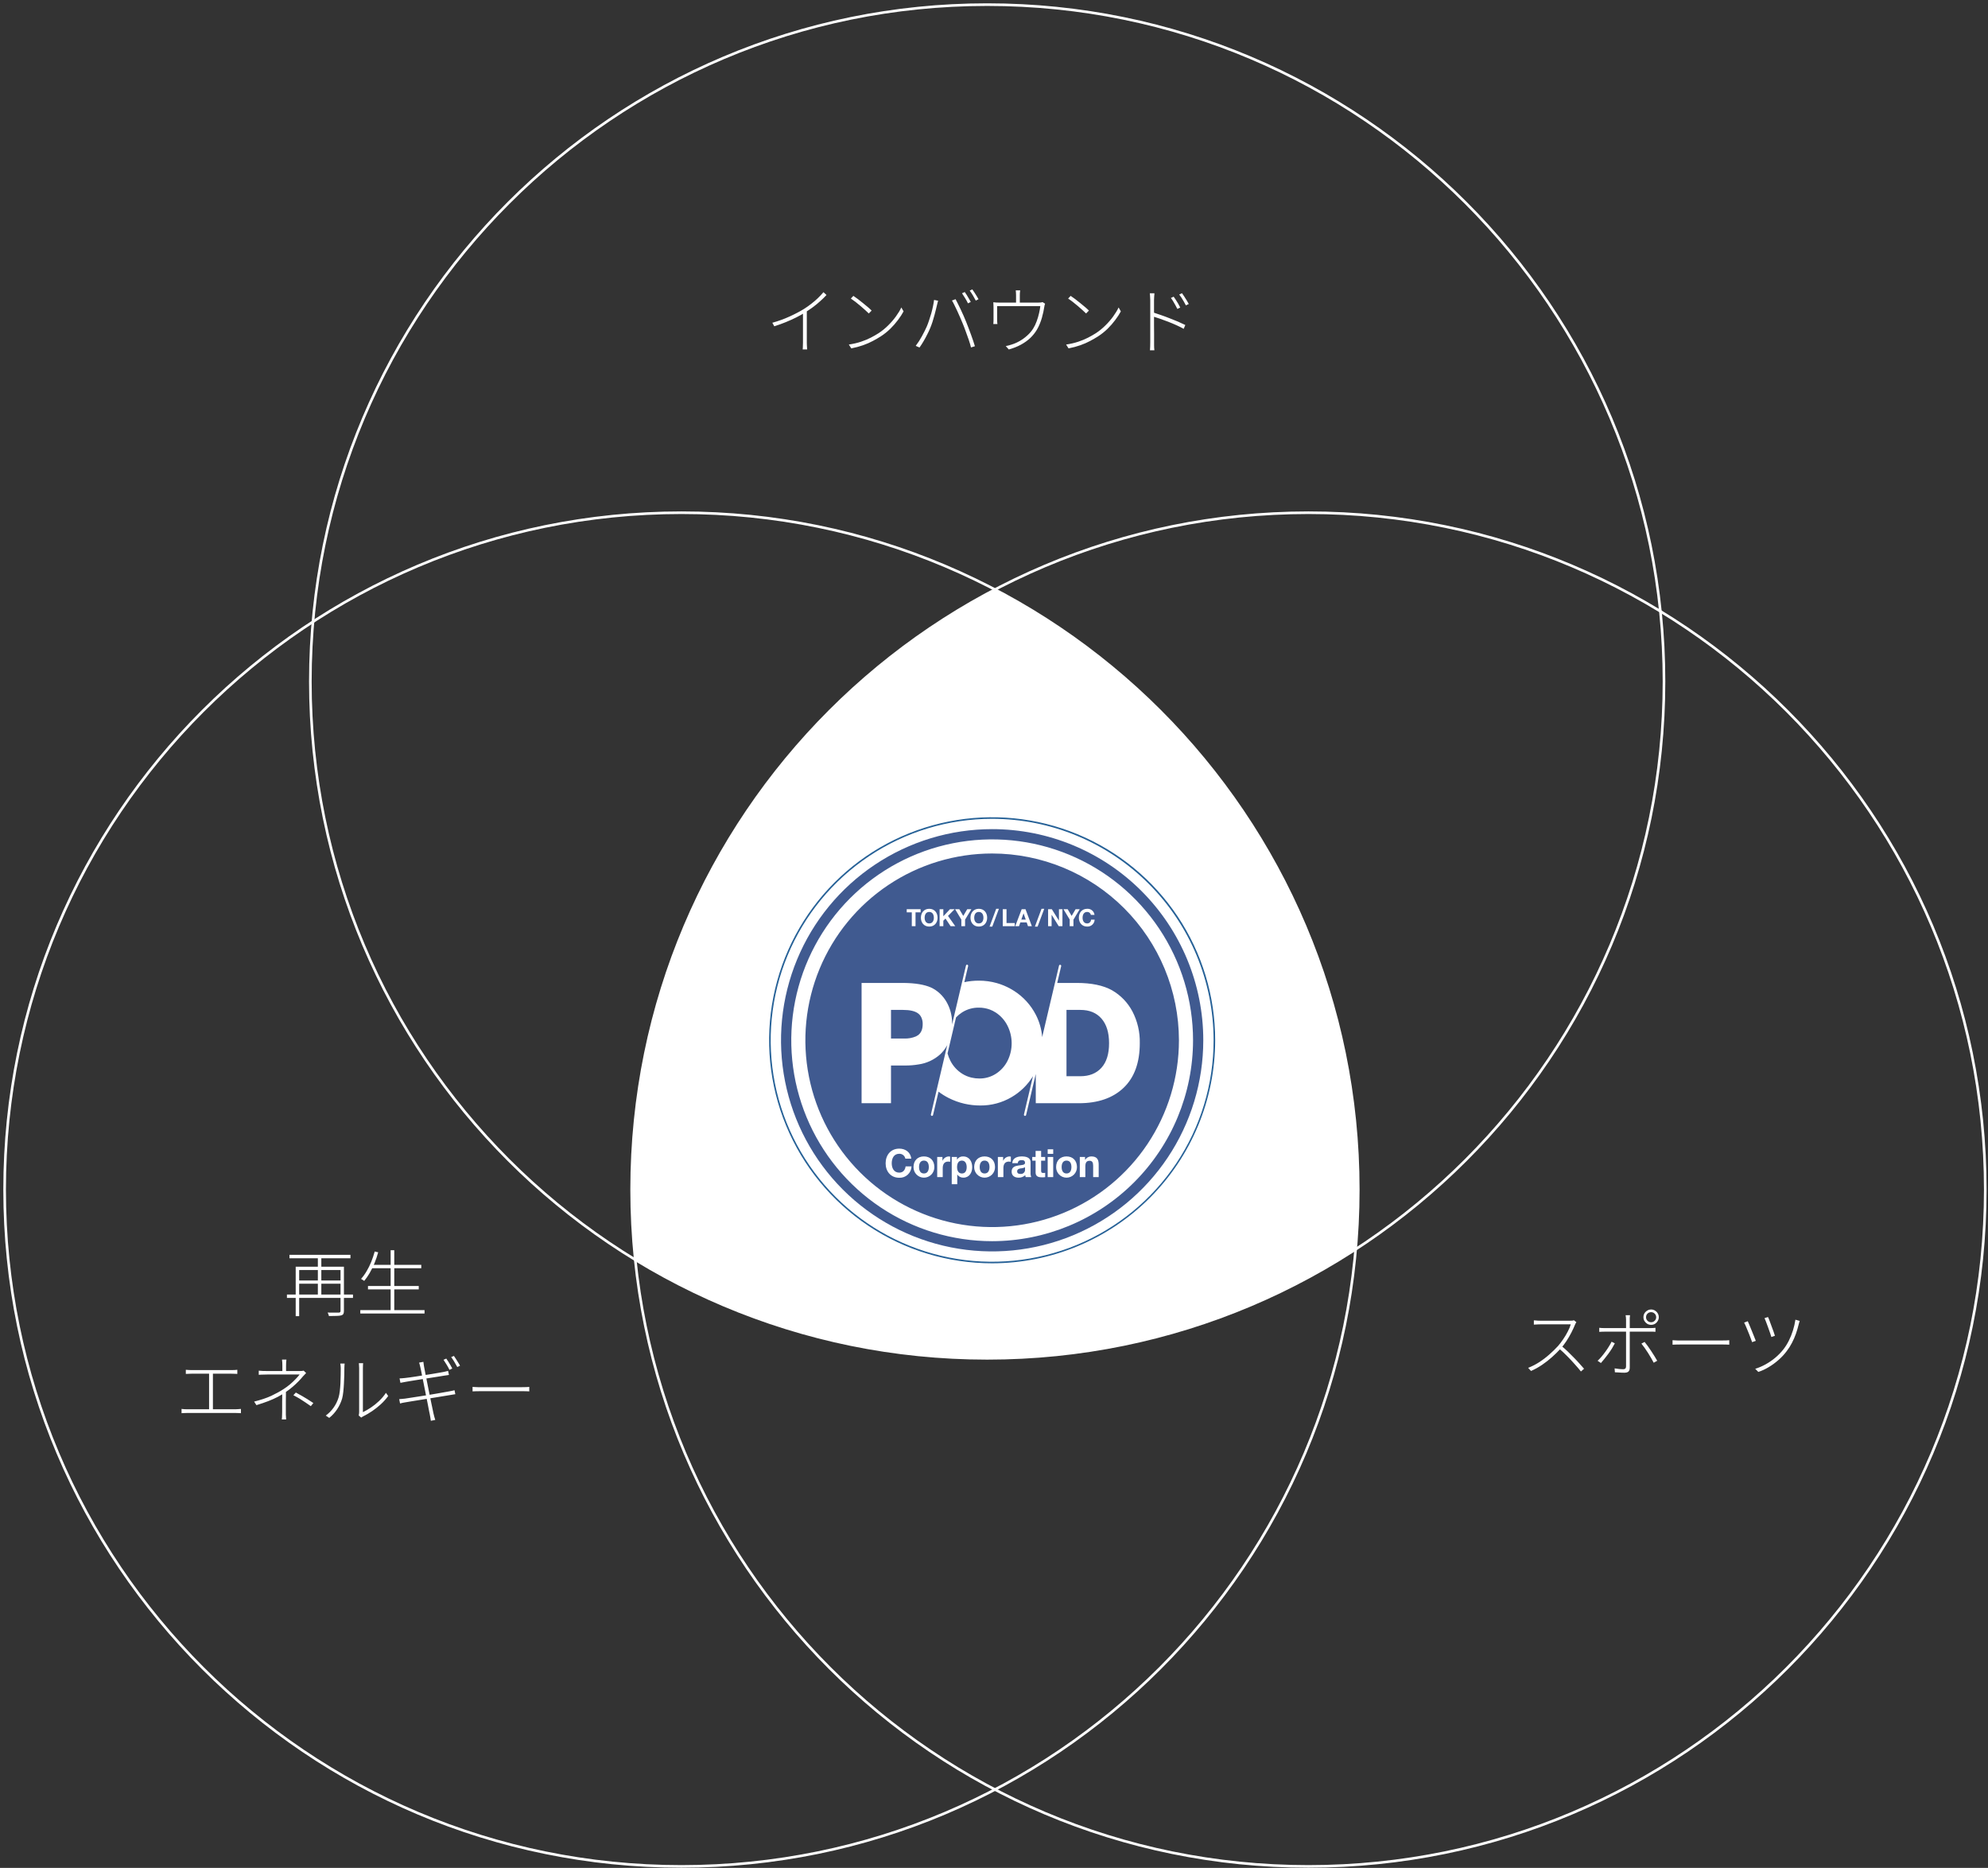 <svg width="430" height="404" viewBox="0 0 430 404" fill="none" xmlns="http://www.w3.org/2000/svg">
<rect x="0" y="0" width="430" height="404" fill="#333333" stroke="none"/>
<path d="M167.054 69.807C168.381 69.441 169.634 68.987 170.814 68.444C172.005 67.901 173.028 67.363 173.885 66.83C174.449 66.475 174.976 66.105 175.467 65.718C175.968 65.332 176.438 64.93 176.877 64.512C177.326 64.084 177.738 63.645 178.114 63.196L178.772 63.807C178.344 64.266 177.89 64.71 177.409 65.138C176.939 65.567 176.433 65.984 175.89 66.392C175.347 66.789 174.772 67.18 174.167 67.567C173.603 67.922 172.96 68.282 172.24 68.648C171.53 69.003 170.767 69.347 169.953 69.681C169.148 70.005 168.323 70.303 167.477 70.574L167.054 69.807ZM173.681 67.253L174.511 66.924V74.13C174.511 74.298 174.516 74.48 174.527 74.679C174.537 74.867 174.548 75.039 174.558 75.196C174.569 75.352 174.579 75.478 174.589 75.572H173.618C173.629 75.478 173.639 75.352 173.65 75.196C173.66 75.039 173.665 74.867 173.665 74.679C173.676 74.48 173.681 74.298 173.681 74.13V67.253ZM184.584 63.995C184.866 64.183 185.19 64.413 185.555 64.684C185.921 64.956 186.292 65.248 186.668 65.561C187.044 65.864 187.399 66.157 187.733 66.439C188.067 66.721 188.333 66.966 188.532 67.175L187.921 67.802C187.733 67.603 187.477 67.363 187.153 67.081C186.84 66.789 186.495 66.486 186.119 66.172C185.754 65.859 185.388 65.561 185.023 65.279C184.657 64.998 184.328 64.763 184.036 64.575L184.584 63.995ZM183.597 74.522C184.568 74.376 185.446 74.172 186.229 73.911C187.012 73.65 187.717 73.358 188.344 73.034C188.97 72.71 189.529 72.392 190.02 72.078C190.772 71.588 191.466 71.023 192.104 70.386C192.751 69.749 193.315 69.097 193.795 68.428C194.286 67.749 194.673 67.107 194.955 66.501L195.44 67.347C195.117 67.953 194.709 68.58 194.218 69.227C193.738 69.875 193.19 70.501 192.573 71.107C191.957 71.713 191.263 72.266 190.49 72.768C189.978 73.091 189.409 73.42 188.782 73.754C188.156 74.089 187.461 74.392 186.699 74.663C185.937 74.935 185.08 75.164 184.13 75.352L183.597 74.522ZM208.678 63.165C208.813 63.353 208.96 63.572 209.116 63.823C209.273 64.073 209.424 64.329 209.571 64.59C209.727 64.851 209.863 65.091 209.978 65.311L209.367 65.609C209.221 65.285 209.022 64.919 208.772 64.512C208.521 64.094 208.291 63.734 208.082 63.431L208.678 63.165ZM210.307 62.585C210.453 62.783 210.61 63.013 210.777 63.274C210.944 63.525 211.106 63.781 211.262 64.042C211.419 64.293 211.55 64.517 211.654 64.716L211.059 65.013C210.881 64.658 210.672 64.282 210.432 63.885C210.192 63.488 209.962 63.144 209.743 62.851L210.307 62.585ZM200.469 70.606C200.636 70.209 200.798 69.77 200.955 69.29C201.122 68.809 201.278 68.313 201.424 67.802C201.571 67.279 201.696 66.768 201.8 66.266C201.905 65.765 201.983 65.3 202.035 64.872L202.913 65.044C202.892 65.138 202.866 65.233 202.834 65.326C202.814 65.421 202.787 65.52 202.756 65.624C202.735 65.729 202.709 65.833 202.678 65.937C202.626 66.157 202.552 66.465 202.458 66.862C202.375 67.248 202.265 67.676 202.129 68.146C202.004 68.616 201.863 69.097 201.706 69.588C201.55 70.068 201.383 70.522 201.205 70.95C201.017 71.41 200.798 71.88 200.547 72.36C200.307 72.841 200.046 73.321 199.764 73.802C199.492 74.272 199.2 74.726 198.887 75.164L198.072 74.804C198.573 74.146 199.028 73.436 199.435 72.674C199.853 71.911 200.197 71.222 200.469 70.606ZM208.176 69.838C208.009 69.441 207.832 69.024 207.644 68.585C207.456 68.136 207.257 67.692 207.048 67.253C206.85 66.815 206.652 66.402 206.453 66.016C206.265 65.619 206.082 65.279 205.905 64.998L206.688 64.716C206.845 64.987 207.012 65.311 207.189 65.687C207.377 66.063 207.576 66.47 207.785 66.909C207.994 67.337 208.197 67.781 208.396 68.24C208.594 68.689 208.782 69.133 208.96 69.572C209.127 69.979 209.299 70.423 209.477 70.903C209.665 71.373 209.842 71.849 210.009 72.329C210.187 72.809 210.349 73.269 210.495 73.707C210.641 74.146 210.766 74.538 210.871 74.882L210.025 75.149C209.91 74.658 209.748 74.11 209.539 73.504C209.33 72.888 209.106 72.261 208.866 71.624C208.636 70.977 208.406 70.381 208.176 69.838ZM220.662 62.804C220.641 62.992 220.62 63.18 220.599 63.368C220.589 63.546 220.583 63.697 220.583 63.823C220.583 63.938 220.583 64.12 220.583 64.371C220.583 64.621 220.583 64.883 220.583 65.154C220.583 65.415 220.583 65.64 220.583 65.828H219.769C219.769 65.629 219.769 65.394 219.769 65.123C219.769 64.851 219.769 64.595 219.769 64.355C219.769 64.115 219.769 63.938 219.769 63.823C219.769 63.697 219.764 63.546 219.753 63.368C219.753 63.18 219.737 62.992 219.706 62.804H220.662ZM226.051 65.687C226.019 65.77 225.983 65.885 225.941 66.031C225.91 66.167 225.884 66.308 225.863 66.454C225.821 66.736 225.758 67.076 225.675 67.473C225.591 67.859 225.487 68.277 225.361 68.726C225.236 69.175 225.079 69.624 224.891 70.073C224.714 70.512 224.51 70.924 224.28 71.311C223.904 71.948 223.429 72.543 222.855 73.097C222.281 73.64 221.602 74.125 220.818 74.553C220.046 74.971 219.174 75.316 218.202 75.587L217.544 74.851C217.753 74.82 217.967 74.773 218.187 74.71C218.406 74.647 218.615 74.585 218.813 74.522C219.398 74.345 219.983 74.089 220.568 73.754C221.153 73.42 221.696 73.023 222.197 72.564C222.709 72.104 223.132 71.608 223.466 71.076C223.769 70.595 224.025 70.063 224.233 69.478C224.453 68.883 224.625 68.298 224.75 67.723C224.886 67.138 224.975 66.632 225.017 66.204H215.68C215.68 66.381 215.68 66.616 215.68 66.909C215.68 67.201 215.68 67.509 215.68 67.833C215.68 68.157 215.68 68.454 215.68 68.726C215.68 68.987 215.68 69.175 215.68 69.29C215.68 69.415 215.685 69.556 215.696 69.713C215.706 69.87 215.722 69.995 215.743 70.089H214.85C214.871 69.984 214.881 69.854 214.881 69.697C214.892 69.53 214.897 69.389 214.897 69.274C214.897 69.149 214.897 68.961 214.897 68.71C214.897 68.46 214.897 68.188 214.897 67.896C214.897 67.603 214.897 67.332 214.897 67.081C214.897 66.83 214.897 66.637 214.897 66.501C214.897 66.345 214.892 66.162 214.881 65.953C214.881 65.734 214.871 65.541 214.85 65.374C215.048 65.394 215.262 65.415 215.492 65.436C215.722 65.447 215.967 65.452 216.228 65.452H224.562C224.834 65.452 225.038 65.441 225.173 65.421C225.309 65.389 225.419 65.363 225.502 65.342L226.051 65.687ZM231.581 63.995C231.863 64.183 232.186 64.413 232.552 64.684C232.917 64.956 233.288 65.248 233.664 65.561C234.04 65.864 234.395 66.157 234.729 66.439C235.064 66.721 235.33 66.966 235.528 67.175L234.917 67.802C234.729 67.603 234.473 67.363 234.15 67.081C233.836 66.789 233.492 66.486 233.116 66.172C232.75 65.859 232.385 65.561 232.019 65.279C231.654 64.998 231.325 64.763 231.032 64.575L231.581 63.995ZM230.594 74.522C231.565 74.376 232.442 74.172 233.225 73.911C234.009 73.65 234.714 73.358 235.34 73.034C235.967 72.71 236.526 72.392 237.017 72.078C237.768 71.588 238.463 71.023 239.1 70.386C239.748 69.749 240.311 69.097 240.792 68.428C241.283 67.749 241.669 67.107 241.951 66.501L242.437 67.347C242.113 67.953 241.706 68.58 241.215 69.227C240.734 69.875 240.186 70.501 239.57 71.107C238.954 71.713 238.259 72.266 237.486 72.768C236.975 73.091 236.406 73.42 235.779 73.754C235.152 74.089 234.458 74.392 233.695 74.663C232.933 74.935 232.077 75.164 231.126 75.352L230.594 74.522ZM253.857 64.167C253.982 64.334 254.134 64.554 254.311 64.825C254.489 65.097 254.666 65.384 254.844 65.687C255.021 65.99 255.168 66.266 255.282 66.517L254.656 66.815C254.541 66.575 254.405 66.313 254.249 66.031C254.092 65.739 253.93 65.457 253.763 65.186C253.596 64.903 253.429 64.658 253.262 64.449L253.857 64.167ZM255.658 63.415C255.784 63.582 255.935 63.802 256.113 64.073C256.301 64.345 256.484 64.632 256.661 64.935C256.849 65.227 257.006 65.499 257.131 65.749L256.504 66.047C256.39 65.807 256.249 65.546 256.081 65.264C255.925 64.982 255.758 64.705 255.58 64.434C255.403 64.162 255.23 63.917 255.063 63.697L255.658 63.415ZM248.797 74.084C248.797 73.969 248.797 73.697 248.797 73.269C248.797 72.841 248.797 72.319 248.797 71.702C248.797 71.086 248.797 70.433 248.797 69.744C248.797 69.055 248.797 68.386 248.797 67.739C248.797 67.081 248.797 66.501 248.797 66C248.797 65.499 248.797 65.138 248.797 64.919C248.797 64.731 248.787 64.496 248.766 64.214C248.755 63.922 248.734 63.661 248.703 63.431H249.706C249.685 63.65 249.664 63.911 249.643 64.214C249.622 64.507 249.612 64.742 249.612 64.919C249.612 65.4 249.612 65.948 249.612 66.564C249.612 67.17 249.612 67.802 249.612 68.46C249.612 69.118 249.612 69.765 249.612 70.402C249.622 71.029 249.627 71.608 249.627 72.141C249.627 72.663 249.627 73.102 249.627 73.457C249.627 73.802 249.627 74.01 249.627 74.084C249.627 74.261 249.627 74.454 249.627 74.663C249.627 74.862 249.632 75.055 249.643 75.243C249.664 75.431 249.679 75.603 249.69 75.76H248.734C248.755 75.54 248.771 75.279 248.781 74.976C248.792 74.663 248.797 74.365 248.797 74.084ZM249.439 67.582C249.951 67.739 250.51 67.927 251.115 68.146C251.732 68.355 252.353 68.585 252.98 68.836C253.617 69.076 254.228 69.321 254.813 69.572C255.397 69.823 255.92 70.063 256.379 70.293L256.034 71.123C255.585 70.872 255.074 70.616 254.499 70.355C253.925 70.094 253.33 69.843 252.713 69.603C252.097 69.363 251.502 69.144 250.927 68.945C250.364 68.747 249.867 68.585 249.439 68.46V67.582Z" fill="white"/>
<path d="M340.965 285.97C340.924 286.022 340.871 286.105 340.809 286.22C340.756 286.325 340.715 286.413 340.683 286.487C340.475 287.009 340.208 287.588 339.884 288.225C339.561 288.852 339.2 289.468 338.804 290.074C338.407 290.68 337.999 291.212 337.582 291.672C336.997 292.309 336.365 292.93 335.686 293.536C335.018 294.131 334.308 294.685 333.556 295.197C332.804 295.708 332.005 296.152 331.159 296.528L330.532 295.854C331.378 295.52 332.182 295.108 332.945 294.617C333.717 294.116 334.443 293.562 335.122 292.956C335.811 292.351 336.438 291.74 337.002 291.124C337.368 290.706 337.733 290.225 338.099 289.682C338.475 289.139 338.809 288.58 339.101 288.006C339.404 287.432 339.623 286.909 339.759 286.44C339.686 286.44 339.482 286.44 339.148 286.44C338.814 286.44 338.412 286.44 337.942 286.44C337.472 286.44 336.976 286.44 336.454 286.44C335.942 286.44 335.451 286.44 334.981 286.44C334.511 286.44 334.114 286.44 333.791 286.44C333.477 286.44 333.279 286.44 333.195 286.44C333.028 286.44 332.835 286.445 332.616 286.455C332.407 286.466 332.219 286.476 332.052 286.487C331.885 286.497 331.791 286.502 331.77 286.502V285.578C331.801 285.578 331.9 285.583 332.067 285.594C332.234 285.604 332.422 285.62 332.631 285.641C332.84 285.651 333.028 285.656 333.195 285.656C333.279 285.656 333.477 285.656 333.791 285.656C334.104 285.656 334.485 285.656 334.934 285.656C335.394 285.656 335.869 285.656 336.36 285.656C336.851 285.656 337.321 285.656 337.77 285.656C338.229 285.656 338.616 285.656 338.929 285.656C339.253 285.656 339.456 285.656 339.54 285.656C339.749 285.656 339.926 285.651 340.072 285.641C340.229 285.62 340.354 285.594 340.448 285.562L340.965 285.97ZM337.785 291.139C338.224 291.505 338.668 291.902 339.117 292.33C339.566 292.758 340.005 293.197 340.433 293.646C340.871 294.084 341.273 294.512 341.639 294.93C342.015 295.338 342.344 295.708 342.626 296.042L341.952 296.638C341.576 296.157 341.127 295.63 340.605 295.056C340.093 294.471 339.545 293.886 338.96 293.301C338.375 292.706 337.796 292.163 337.221 291.672L337.785 291.139ZM356.036 284.904C356.036 285.207 356.14 285.463 356.349 285.672C356.558 285.881 356.819 285.985 357.132 285.985C357.435 285.985 357.691 285.881 357.9 285.672C358.119 285.463 358.229 285.207 358.229 284.904C358.229 284.591 358.119 284.33 357.9 284.121C357.691 283.912 357.435 283.808 357.132 283.808C356.819 283.808 356.558 283.912 356.349 284.121C356.14 284.33 356.036 284.591 356.036 284.904ZM355.472 284.904C355.472 284.591 355.545 284.309 355.691 284.058C355.848 283.808 356.051 283.609 356.302 283.463C356.553 283.306 356.829 283.228 357.132 283.228C357.435 283.228 357.712 283.306 357.962 283.463C358.213 283.609 358.412 283.808 358.558 284.058C358.714 284.309 358.793 284.591 358.793 284.904C358.793 285.197 358.714 285.468 358.558 285.719C358.412 285.97 358.213 286.173 357.962 286.33C357.712 286.476 357.435 286.549 357.132 286.549C356.829 286.549 356.553 286.476 356.302 286.33C356.051 286.173 355.848 285.97 355.691 285.719C355.545 285.468 355.472 285.197 355.472 284.904ZM352.573 284.466C352.563 284.539 352.553 284.633 352.542 284.748C352.532 284.863 352.521 284.983 352.511 285.108C352.511 285.223 352.511 285.333 352.511 285.437C352.511 285.688 352.511 285.99 352.511 286.346C352.511 286.69 352.511 287.03 352.511 287.364C352.511 287.688 352.511 287.964 352.511 288.194C352.511 288.403 352.511 288.711 352.511 289.118C352.511 289.526 352.511 289.99 352.511 290.513C352.511 291.024 352.511 291.552 352.511 292.095C352.511 292.638 352.511 293.16 352.511 293.661C352.511 294.163 352.511 294.601 352.511 294.977C352.511 295.353 352.511 295.625 352.511 295.792C352.511 296.178 352.422 296.46 352.245 296.638C352.067 296.815 351.764 296.904 351.336 296.904C351.158 296.904 350.944 296.899 350.694 296.888C350.443 296.878 350.192 296.862 349.942 296.841C349.701 296.831 349.487 296.821 349.299 296.81L349.237 295.964C349.592 296.027 349.936 296.074 350.271 296.105C350.605 296.136 350.876 296.152 351.085 296.152C351.305 296.152 351.461 296.1 351.555 295.995C351.66 295.891 351.712 295.734 351.712 295.526C351.712 295.358 351.712 295.082 351.712 294.695C351.712 294.309 351.712 293.865 351.712 293.364C351.712 292.852 351.712 292.319 351.712 291.766C351.712 291.212 351.712 290.69 351.712 290.199C351.712 289.698 351.712 289.27 351.712 288.915C351.712 288.56 351.712 288.319 351.712 288.194C351.712 288.017 351.712 287.761 351.712 287.426C351.712 287.082 351.712 286.727 351.712 286.361C351.712 285.985 351.712 285.677 351.712 285.437C351.712 285.28 351.701 285.108 351.681 284.92C351.66 284.722 351.639 284.57 351.618 284.466H352.573ZM345.916 287.191C346.125 287.212 346.318 287.228 346.495 287.238C346.673 287.249 346.882 287.254 347.122 287.254C347.258 287.254 347.519 287.254 347.905 287.254C348.292 287.254 348.762 287.254 349.315 287.254C349.879 287.254 350.48 287.254 351.117 287.254C351.754 287.254 352.391 287.254 353.028 287.254C353.665 287.254 354.255 287.254 354.798 287.254C355.352 287.254 355.816 287.254 356.192 287.254C356.579 287.254 356.829 287.254 356.944 287.254C357.101 287.254 357.278 287.249 357.477 287.238C357.686 287.228 357.884 287.212 358.072 287.191V288.053C357.884 288.032 357.696 288.022 357.508 288.022C357.32 288.022 357.137 288.022 356.96 288.022C356.845 288.022 356.594 288.022 356.208 288.022C355.832 288.022 355.367 288.022 354.814 288.022C354.271 288.022 353.681 288.022 353.043 288.022C352.406 288.022 351.769 288.022 351.132 288.022C350.495 288.022 349.895 288.022 349.331 288.022C348.777 288.022 348.307 288.022 347.921 288.022C347.534 288.022 347.273 288.022 347.138 288.022C346.897 288.022 346.683 288.027 346.495 288.037C346.307 288.037 346.114 288.048 345.916 288.069V287.191ZM349.284 290.544C349.117 290.878 348.913 291.244 348.673 291.64C348.433 292.027 348.166 292.419 347.874 292.815C347.592 293.202 347.31 293.567 347.028 293.912C346.746 294.257 346.495 294.554 346.276 294.805L345.555 294.319C345.816 294.09 346.093 293.802 346.386 293.458C346.678 293.113 346.96 292.753 347.232 292.377C347.514 291.99 347.769 291.609 347.999 291.233C348.239 290.857 348.433 290.513 348.579 290.199L349.284 290.544ZM355.722 290.246C355.931 290.497 356.161 290.795 356.412 291.139C356.662 291.484 356.913 291.849 357.163 292.236C357.425 292.622 357.665 292.998 357.884 293.364C358.103 293.719 358.291 294.037 358.448 294.319L357.696 294.742C357.55 294.45 357.367 294.121 357.148 293.755C356.939 293.379 356.709 292.998 356.459 292.612C356.218 292.225 355.973 291.86 355.722 291.515C355.472 291.16 355.242 290.857 355.033 290.607L355.722 290.246ZM361.769 289.87C361.905 289.881 362.067 289.891 362.255 289.902C362.453 289.912 362.678 289.922 362.928 289.933C363.179 289.933 363.456 289.933 363.759 289.933C363.863 289.933 364.077 289.933 364.401 289.933C364.735 289.933 365.137 289.933 365.607 289.933C366.088 289.933 366.605 289.933 367.158 289.933C367.712 289.933 368.265 289.933 368.819 289.933C369.383 289.933 369.91 289.933 370.401 289.933C370.902 289.933 371.33 289.933 371.685 289.933C372.04 289.933 372.291 289.933 372.437 289.933C372.845 289.933 373.174 289.928 373.424 289.917C373.685 289.896 373.889 289.881 374.035 289.87V290.842C373.889 290.831 373.675 290.821 373.393 290.81C373.121 290.8 372.808 290.795 372.453 290.795C372.307 290.795 372.051 290.795 371.685 290.795C371.33 290.795 370.907 290.795 370.416 290.795C369.926 290.795 369.398 290.795 368.834 290.795C368.281 290.795 367.727 290.795 367.174 290.795C366.62 290.795 366.103 290.795 365.623 290.795C365.153 290.795 364.751 290.795 364.417 290.795C364.082 290.795 363.863 290.795 363.759 290.795C363.33 290.795 362.944 290.8 362.599 290.81C362.265 290.81 361.988 290.821 361.769 290.842V289.87ZM382.408 284.857C382.502 285.035 382.617 285.306 382.753 285.672C382.888 286.037 383.035 286.434 383.191 286.863C383.348 287.28 383.494 287.677 383.63 288.053C383.766 288.429 383.86 288.716 383.912 288.915L383.144 289.181C383.082 288.972 382.988 288.68 382.862 288.304C382.737 287.928 382.596 287.531 382.439 287.113C382.293 286.685 382.147 286.288 382.001 285.923C381.865 285.557 381.75 285.286 381.656 285.108L382.408 284.857ZM389.269 285.703C389.238 285.797 389.202 285.912 389.16 286.048C389.118 286.184 389.087 286.299 389.066 286.393C388.899 287.092 388.695 287.787 388.455 288.476C388.215 289.155 387.927 289.813 387.593 290.45C387.269 291.087 386.888 291.687 386.45 292.251C385.927 292.951 385.327 293.593 384.648 294.178C383.98 294.763 383.275 295.275 382.533 295.714C381.802 296.152 381.066 296.492 380.324 296.732L379.651 296.058C380.424 295.818 381.176 295.494 381.907 295.087C382.648 294.68 383.348 294.199 384.006 293.646C384.674 293.082 385.264 292.471 385.776 291.813C386.204 291.259 386.591 290.638 386.935 289.949C387.28 289.259 387.572 288.528 387.813 287.755C388.053 286.983 388.23 286.21 388.345 285.437L389.269 285.703ZM378.037 285.766C378.131 285.975 378.257 286.262 378.413 286.628C378.57 286.993 378.732 287.39 378.899 287.818C379.076 288.246 379.244 288.659 379.4 289.056C379.557 289.442 379.682 289.761 379.776 290.011L378.977 290.293C378.915 290.105 378.826 289.86 378.711 289.557C378.606 289.254 378.481 288.925 378.335 288.57C378.199 288.215 378.058 287.87 377.912 287.536C377.776 287.202 377.651 286.904 377.536 286.643C377.421 286.372 377.327 286.178 377.254 286.064L378.037 285.766Z" fill="white"/>
<path d="M62.063 279.993H76.35V280.729H62.063V279.993ZM62.611 271.408H75.802V272.144H62.611V271.408ZM64.413 276.954H73.953V277.659H64.413V276.954ZM73.656 273.977H74.392V283.533C74.392 283.826 74.35 284.045 74.266 284.191C74.183 284.337 74.031 284.442 73.812 284.504C73.593 284.567 73.264 284.604 72.825 284.614C72.397 284.635 71.838 284.645 71.149 284.645C71.128 284.541 71.092 284.416 71.039 284.269C70.987 284.123 70.93 283.998 70.867 283.893C71.243 283.904 71.598 283.909 71.932 283.909C72.267 283.92 72.549 283.92 72.778 283.909C73.019 283.909 73.18 283.909 73.264 283.909C73.41 283.899 73.509 283.867 73.562 283.815C73.624 283.763 73.656 283.669 73.656 283.533V273.977ZM63.959 273.977H73.969V274.698H64.711V284.677H63.959V273.977ZM68.752 271.659H69.504V280.29H68.752V271.659ZM80.313 273.57H91.123V274.306H80.313V273.57ZM79.593 278.144H90.574V278.88H79.593V278.144ZM77.932 283.361H91.828V284.097H77.932V283.361ZM84.496 270.405H85.279V283.737H84.496V270.405ZM81.05 270.687L81.802 270.86C81.582 271.664 81.316 272.447 81.003 273.21C80.689 273.962 80.345 274.666 79.969 275.324C79.593 275.972 79.196 276.546 78.778 277.048C78.726 277.006 78.658 276.959 78.575 276.907C78.491 276.844 78.402 276.787 78.308 276.734C78.225 276.672 78.152 276.63 78.089 276.609C78.528 276.129 78.93 275.575 79.295 274.948C79.671 274.322 80.005 273.648 80.298 272.928C80.59 272.197 80.841 271.45 81.05 270.687ZM40.194 296.272C40.403 296.293 40.627 296.309 40.868 296.319C41.108 296.33 41.291 296.335 41.416 296.335H50.063C50.303 296.335 50.533 296.33 50.753 296.319C50.972 296.298 51.165 296.283 51.332 296.272V297.165C51.155 297.144 50.951 297.134 50.721 297.134C50.502 297.123 50.283 297.118 50.063 297.118H41.416C41.301 297.118 41.118 297.123 40.868 297.134C40.617 297.134 40.392 297.144 40.194 297.165V296.272ZM45.223 305.202V296.805H46.053V305.202H45.223ZM39.27 304.732C39.489 304.752 39.703 304.773 39.912 304.794C40.131 304.805 40.346 304.81 40.554 304.81H50.925C51.134 304.81 51.332 304.799 51.52 304.779C51.719 304.758 51.917 304.742 52.115 304.732V305.656C51.917 305.635 51.703 305.625 51.473 305.625C51.243 305.614 51.061 305.609 50.925 305.609H40.554C40.356 305.609 40.147 305.614 39.928 305.625C39.719 305.625 39.5 305.635 39.27 305.656V304.732ZM61.953 294.063C61.922 294.23 61.901 294.445 61.891 294.706C61.88 294.967 61.875 295.197 61.875 295.395C61.875 295.52 61.875 295.682 61.875 295.881C61.875 296.079 61.875 296.267 61.875 296.445C61.875 296.622 61.875 296.753 61.875 296.836H61.076C61.076 296.753 61.076 296.622 61.076 296.445C61.076 296.267 61.076 296.084 61.076 295.896C61.076 295.698 61.076 295.531 61.076 295.395C61.076 295.197 61.071 294.967 61.06 294.706C61.05 294.445 61.029 294.23 60.998 294.063H61.953ZM66.215 296.977C66.11 297.082 65.995 297.202 65.87 297.337C65.745 297.463 65.63 297.583 65.525 297.698C65.275 298.011 64.956 298.366 64.57 298.763C64.194 299.149 63.776 299.541 63.316 299.938C62.857 300.335 62.371 300.706 61.859 301.05C61.295 301.437 60.7 301.797 60.074 302.131C59.447 302.455 58.758 302.763 58.006 303.055C57.264 303.337 56.418 303.625 55.468 303.917L54.967 303.149C56.439 302.784 57.682 302.366 58.695 301.896C59.708 301.416 60.575 300.941 61.295 300.471C61.807 300.147 62.293 299.792 62.752 299.405C63.212 299.008 63.619 298.622 63.974 298.246C64.34 297.87 64.617 297.552 64.805 297.29C64.69 297.29 64.46 297.29 64.115 297.29C63.771 297.29 63.353 297.29 62.862 297.29C62.382 297.29 61.87 297.29 61.327 297.29C60.794 297.29 60.282 297.29 59.792 297.29C59.301 297.29 58.878 297.29 58.523 297.29C58.168 297.29 57.927 297.29 57.802 297.29C57.635 297.29 57.431 297.296 57.191 297.306C56.961 297.306 56.737 297.311 56.517 297.322C56.309 297.322 56.126 297.332 55.969 297.353V296.46C56.188 296.481 56.481 296.502 56.846 296.523C57.212 296.533 57.531 296.539 57.802 296.539C57.917 296.539 58.147 296.539 58.491 296.539C58.846 296.539 59.264 296.539 59.745 296.539C60.225 296.539 60.726 296.539 61.248 296.539C61.781 296.539 62.293 296.539 62.784 296.539C63.275 296.539 63.703 296.539 64.068 296.539C64.444 296.539 64.711 296.539 64.867 296.539C65.024 296.539 65.17 296.533 65.306 296.523C65.452 296.512 65.577 296.492 65.682 296.46L66.215 296.977ZM61.844 300.721C61.844 301.035 61.844 301.4 61.844 301.818C61.844 302.225 61.839 302.653 61.828 303.102C61.828 303.541 61.828 303.964 61.828 304.371C61.828 304.779 61.828 305.128 61.828 305.421C61.828 305.588 61.828 305.766 61.828 305.953C61.839 306.131 61.849 306.309 61.859 306.486C61.87 306.674 61.88 306.846 61.891 307.003H60.951C60.972 306.846 60.987 306.679 60.998 306.502C61.008 306.324 61.014 306.141 61.014 305.953C61.024 305.766 61.029 305.588 61.029 305.421C61.029 305.128 61.029 304.789 61.029 304.403C61.029 304.016 61.029 303.614 61.029 303.196C61.04 302.779 61.045 302.387 61.045 302.021C61.045 301.645 61.045 301.332 61.045 301.082L61.844 300.721ZM67.233 304.136C66.784 303.813 66.366 303.525 65.98 303.275C65.603 303.014 65.217 302.763 64.82 302.523C64.423 302.283 63.969 302.032 63.457 301.771L63.99 301.191C64.491 301.452 64.935 301.698 65.322 301.927C65.718 302.147 66.105 302.377 66.481 302.617C66.867 302.857 67.301 303.139 67.781 303.463L67.233 304.136ZM77.588 306.157C77.619 306.042 77.64 305.927 77.65 305.813C77.671 305.687 77.682 305.557 77.682 305.421C77.682 305.337 77.682 305.118 77.682 304.763C77.682 304.397 77.682 303.948 77.682 303.416C77.682 302.873 77.682 302.288 77.682 301.661C77.682 301.035 77.682 300.408 77.682 299.781C77.682 299.155 77.682 298.57 77.682 298.027C77.682 297.484 77.682 297.024 77.682 296.648C77.682 296.262 77.682 296.011 77.682 295.896C77.682 295.635 77.671 295.416 77.65 295.238C77.64 295.061 77.629 294.93 77.619 294.847H78.543C78.533 294.93 78.522 295.061 78.512 295.238C78.501 295.416 78.496 295.635 78.496 295.896C78.496 296.022 78.496 296.283 78.496 296.68C78.496 297.066 78.496 297.541 78.496 298.105C78.496 298.669 78.496 299.28 78.496 299.938C78.496 300.585 78.496 301.228 78.496 301.865C78.496 302.491 78.496 303.071 78.496 303.604C78.496 304.136 78.496 304.57 78.496 304.904C78.496 305.228 78.496 305.405 78.496 305.437C79.018 305.186 79.582 304.862 80.188 304.465C80.804 304.058 81.4 303.583 81.974 303.04C82.559 302.486 83.06 301.891 83.478 301.254L83.963 301.943C83.504 302.58 82.971 303.175 82.366 303.729C81.77 304.272 81.149 304.763 80.501 305.202C79.854 305.64 79.222 306.011 78.606 306.314C78.491 306.366 78.397 306.418 78.324 306.47C78.251 306.523 78.188 306.57 78.136 306.611L77.588 306.157ZM70.46 306.173C71.107 305.703 71.666 305.139 72.136 304.481C72.616 303.813 72.982 303.071 73.233 302.256C73.347 301.88 73.436 301.421 73.499 300.878C73.562 300.324 73.609 299.745 73.64 299.139C73.671 298.533 73.687 297.943 73.687 297.369C73.697 296.794 73.703 296.298 73.703 295.881C73.703 295.703 73.692 295.536 73.671 295.379C73.661 295.223 73.64 295.071 73.609 294.925H74.549C74.538 295.009 74.528 295.103 74.517 295.207C74.517 295.311 74.512 295.421 74.501 295.536C74.491 295.64 74.486 295.755 74.486 295.881C74.486 296.298 74.481 296.8 74.47 297.384C74.46 297.969 74.434 298.585 74.392 299.233C74.361 299.87 74.314 300.476 74.251 301.05C74.188 301.625 74.105 302.105 74 302.491C73.76 303.306 73.4 304.079 72.919 304.81C72.439 305.531 71.87 306.152 71.212 306.674L70.46 306.173ZM96.527 293.844C96.663 294.032 96.809 294.251 96.966 294.502C97.123 294.753 97.279 295.009 97.436 295.27C97.593 295.531 97.723 295.771 97.827 295.99L97.216 296.288C97.07 295.964 96.872 295.599 96.621 295.191C96.371 294.774 96.141 294.413 95.932 294.11L96.527 293.844ZM98.172 293.264C98.318 293.452 98.47 293.677 98.626 293.938C98.793 294.199 98.955 294.46 99.112 294.721C99.279 294.972 99.41 295.197 99.504 295.395L98.908 295.677C98.731 295.332 98.522 294.962 98.282 294.565C98.041 294.168 97.812 293.823 97.593 293.531L98.172 293.264ZM90.919 295.724C90.888 295.536 90.846 295.358 90.794 295.191C90.752 295.024 90.705 294.868 90.653 294.721L91.577 294.549C91.587 294.695 91.608 294.862 91.64 295.05C91.671 295.228 91.697 295.4 91.718 295.567C91.728 295.63 91.77 295.849 91.843 296.225C91.916 296.601 92.01 297.082 92.125 297.666C92.24 298.251 92.365 298.883 92.501 299.562C92.637 300.23 92.773 300.909 92.909 301.598C93.055 302.277 93.185 302.914 93.3 303.51C93.425 304.105 93.53 304.601 93.613 304.998C93.697 305.395 93.749 305.645 93.77 305.75C93.822 305.969 93.88 306.199 93.942 306.439C94.005 306.679 94.073 306.904 94.146 307.113L93.19 307.301C93.149 307.05 93.112 306.81 93.081 306.58C93.049 306.35 93.008 306.121 92.956 305.891C92.935 305.786 92.882 305.536 92.799 305.139C92.726 304.742 92.632 304.251 92.517 303.666C92.412 303.081 92.287 302.45 92.141 301.771C92.005 301.082 91.869 300.403 91.734 299.734C91.608 299.055 91.483 298.429 91.358 297.854C91.243 297.28 91.149 296.805 91.076 296.429C91.002 296.042 90.95 295.807 90.919 295.724ZM86.423 298.136C86.59 298.126 86.773 298.116 86.971 298.105C87.17 298.084 87.394 298.063 87.645 298.042C87.885 298.011 88.219 297.969 88.647 297.917C89.086 297.854 89.577 297.781 90.12 297.698C90.663 297.614 91.222 297.525 91.796 297.431C92.381 297.337 92.945 297.249 93.488 297.165C94.031 297.071 94.522 296.988 94.961 296.915C95.399 296.841 95.749 296.779 96.01 296.727C96.219 296.685 96.397 296.643 96.543 296.601C96.7 296.559 96.825 296.528 96.919 296.507L97.107 297.384C97.023 297.395 96.893 297.416 96.715 297.447C96.538 297.468 96.355 297.494 96.167 297.525C95.906 297.567 95.551 297.625 95.102 297.698C94.663 297.76 94.167 297.839 93.613 297.933C93.07 298.016 92.506 298.105 91.921 298.199C91.347 298.283 90.788 298.371 90.245 298.465C89.702 298.549 89.217 298.627 88.788 298.7C88.36 298.773 88.021 298.831 87.77 298.873C87.572 298.904 87.379 298.941 87.191 298.982C87.013 299.014 86.82 299.05 86.611 299.092L86.423 298.136ZM86.345 302.617C86.512 302.606 86.71 302.591 86.94 302.57C87.18 302.549 87.394 302.528 87.582 302.507C87.864 302.465 88.24 302.408 88.71 302.335C89.191 302.262 89.734 302.178 90.339 302.084C90.956 301.99 91.587 301.891 92.235 301.786C92.882 301.682 93.514 301.578 94.13 301.473C94.747 301.358 95.311 301.259 95.822 301.176C96.334 301.082 96.746 301.008 97.06 300.956C97.363 300.904 97.608 300.857 97.796 300.815C97.995 300.773 98.167 300.732 98.313 300.69L98.485 301.551C98.35 301.562 98.177 301.588 97.968 301.63C97.76 301.661 97.509 301.703 97.216 301.755C96.851 301.807 96.407 301.88 95.885 301.974C95.363 302.058 94.793 302.152 94.177 302.256C93.572 302.35 92.95 302.45 92.313 302.554C91.676 302.648 91.065 302.747 90.48 302.852C89.906 302.946 89.384 303.029 88.914 303.102C88.444 303.175 88.073 303.238 87.802 303.29C87.519 303.332 87.279 303.374 87.081 303.416C86.882 303.457 86.7 303.504 86.533 303.557L86.345 302.617ZM102.214 299.969C102.35 299.98 102.511 299.99 102.699 300.001C102.898 300.011 103.122 300.021 103.373 300.032C103.624 300.032 103.9 300.032 104.203 300.032C104.308 300.032 104.522 300.032 104.846 300.032C105.18 300.032 105.582 300.032 106.052 300.032C106.532 300.032 107.049 300.032 107.603 300.032C108.156 300.032 108.71 300.032 109.263 300.032C109.827 300.032 110.355 300.032 110.845 300.032C111.347 300.032 111.775 300.032 112.13 300.032C112.485 300.032 112.736 300.032 112.882 300.032C113.289 300.032 113.618 300.027 113.869 300.016C114.13 299.995 114.334 299.98 114.48 299.969V300.941C114.334 300.93 114.12 300.92 113.838 300.909C113.566 300.899 113.253 300.894 112.898 300.894C112.751 300.894 112.496 300.894 112.13 300.894C111.775 300.894 111.352 300.894 110.861 300.894C110.37 300.894 109.843 300.894 109.279 300.894C108.725 300.894 108.172 300.894 107.618 300.894C107.065 300.894 106.548 300.894 106.067 300.894C105.598 300.894 105.195 300.894 104.861 300.894C104.527 300.894 104.308 300.894 104.203 300.894C103.775 300.894 103.389 300.899 103.044 300.909C102.71 300.909 102.433 300.92 102.214 300.941V299.969Z" fill="white"/>
<g style="mix-blend-mode:screen">
<path d="M293.23 270.213C293.603 265.954 293.801 261.645 293.801 257.29C293.801 200.912 261.928 151.981 215.214 127.522C168.506 151.981 136.627 200.906 136.627 257.29C136.627 262.414 136.893 267.475 137.408 272.469C159.588 285.997 185.648 293.795 213.529 293.795C242.926 293.795 270.292 285.126 293.224 270.213H293.23Z" fill="white"/>
</g>
<path d="M283.016 403.685C363.868 403.685 429.411 338.142 429.411 257.29C429.411 176.438 363.868 110.895 283.016 110.895C202.165 110.895 136.622 176.438 136.622 257.29C136.622 338.142 202.165 403.685 283.016 403.685Z" stroke="white" stroke-width="0.566" stroke-miterlimit="10"/>
<path d="M213.523 293.79C294.375 293.79 359.918 228.247 359.918 147.395C359.918 66.543 294.375 1 213.523 1C132.672 1 67.128 66.543 67.128 147.395C67.128 228.247 132.672 293.79 213.523 293.79Z" stroke="white" stroke-width="0.566" stroke-miterlimit="10"/>
<path d="M147.395 403.685C228.247 403.685 293.79 338.142 293.79 257.29C293.79 176.438 228.247 110.895 147.395 110.895C66.543 110.895 1 176.438 1 257.29C1 338.142 66.543 403.685 147.395 403.685Z" stroke="white" stroke-width="0.566" stroke-miterlimit="10"/>
<path d="M262.671 225C262.671 234.508 259.851 243.802 254.569 251.707C249.287 259.612 241.78 265.773 232.996 269.412C224.212 273.05 214.547 274.002 205.222 272.147C195.897 270.292 187.332 265.714 180.609 258.991C173.886 252.268 169.308 243.703 167.453 234.378C165.598 225.053 166.55 215.388 170.189 206.604C173.827 197.82 179.989 190.313 187.894 185.031C195.799 179.749 205.093 176.929 214.601 176.93C227.35 176.93 239.576 181.994 248.591 191.009C257.606 200.024 262.671 212.251 262.671 225Z" fill="white"/>
<path d="M214.6 273.24C205.059 273.24 195.732 270.411 187.799 265.11C179.866 259.81 173.683 252.276 170.032 243.461C166.381 234.646 165.425 224.947 167.287 215.589C169.148 206.231 173.743 197.636 180.489 190.889C187.236 184.143 195.831 179.548 205.189 177.687C214.547 175.826 224.246 176.781 233.061 180.432C241.876 184.083 249.41 190.266 254.71 198.199C260.011 206.132 262.84 215.459 262.84 225C262.826 237.79 257.739 250.052 248.695 259.095C239.651 268.139 227.39 273.226 214.6 273.24ZM214.6 177.099C205.126 177.099 195.865 179.909 187.988 185.172C180.11 190.435 173.971 197.916 170.345 206.669C166.72 215.422 165.771 225.053 167.619 234.345C169.467 243.637 174.029 252.172 180.728 258.871C187.428 265.57 195.963 270.132 205.255 271.981C214.546 273.829 224.178 272.88 232.93 269.255C241.683 265.629 249.164 259.49 254.428 251.613C259.691 243.735 262.501 234.474 262.501 225C262.486 212.301 257.435 200.125 248.455 191.145C239.475 182.165 227.3 177.114 214.6 177.099Z" fill="#266197"/>
<path d="M260.267 225C260.267 234.032 257.589 242.861 252.571 250.371C247.553 257.881 240.421 263.735 232.076 267.191C223.731 270.647 214.549 271.552 205.691 269.79C196.832 268.028 188.695 263.678 182.308 257.292C175.921 250.905 171.572 242.768 169.81 233.909C168.048 225.051 168.952 215.868 172.409 207.524C175.865 199.179 181.718 192.047 189.228 187.029C196.738 182.011 205.568 179.332 214.6 179.332C226.712 179.332 238.327 184.144 246.892 192.708C255.456 201.272 260.267 212.888 260.267 225Z" fill="#405A90"/>
<path d="M244.933 218.75C243.924 216.841 242.395 215.257 240.522 214.18C238.624 213.125 236.081 212.598 232.894 212.598H228.675L229.536 208.943C229.544 208.884 229.529 208.824 229.495 208.775C229.461 208.726 229.41 208.691 229.352 208.678C229.294 208.664 229.233 208.672 229.181 208.701C229.128 208.73 229.089 208.777 229.069 208.833L228.181 212.598L225.419 224.318C225.29 222.621 224.819 220.967 224.034 219.457C223.905 219.207 223.766 218.96 223.619 218.716C222.404 216.692 220.676 215.024 218.61 213.882C217.665 213.35 216.661 212.932 215.619 212.636C214.35 212.279 213.038 212.101 211.719 212.105C210.666 212.102 209.614 212.211 208.584 212.431L209.406 208.942C209.417 208.894 209.413 208.844 209.395 208.798C209.376 208.752 209.344 208.713 209.302 208.687C209.279 208.671 209.254 208.66 209.227 208.654C209.166 208.64 209.101 208.651 209.047 208.684C208.993 208.717 208.954 208.771 208.939 208.833L208.062 212.554L206.098 220.886L205.934 221.582C205.934 221.516 205.937 221.453 205.937 221.386C205.937 221.301 205.937 221.217 205.934 221.133C205.919 219.56 205.497 218.018 204.707 216.658C204.326 216.004 203.852 215.408 203.3 214.889C202.729 214.354 202.076 213.913 201.366 213.583C199.934 212.957 197.977 212.63 195.497 212.601C195.38 212.601 195.263 212.598 195.144 212.598H186.358V238.613H192.721V230.457H195.817C196.77 230.463 197.721 230.386 198.661 230.227C200.425 229.982 202.074 229.21 203.392 228.014C203.898 227.53 204.336 226.981 204.696 226.381C204.762 226.272 204.825 226.159 204.885 226.046L204.73 226.706L202.589 235.788L201.347 241.057C201.343 241.076 201.341 241.094 201.341 241.113C201.342 241.167 201.36 241.219 201.393 241.261C201.427 241.304 201.474 241.333 201.526 241.346C201.544 241.35 201.562 241.352 201.581 241.352C201.635 241.352 201.687 241.334 201.729 241.3C201.772 241.267 201.802 241.22 201.814 241.168L203.005 236.116C203.682 236.632 204.406 237.086 205.165 237.471C206.264 238.031 207.428 238.453 208.63 238.727C209.748 238.981 210.891 239.107 212.038 239.105C214.416 239.128 216.755 238.503 218.805 237.296C220.697 236.191 222.287 234.635 223.431 232.766L221.476 241.059C221.472 241.078 221.47 241.096 221.47 241.115C221.47 241.169 221.489 241.221 221.522 241.263C221.556 241.306 221.602 241.335 221.655 241.348C221.673 241.352 221.691 241.354 221.71 241.354C221.764 241.354 221.816 241.336 221.858 241.302C221.9 241.269 221.93 241.222 221.943 241.17L224.036 232.288V238.615H233.352C237.477 238.615 240.705 237.502 243.037 235.275C245.369 233.048 246.535 229.826 246.534 225.608C246.586 223.224 246.036 220.867 244.935 218.752M198.594 223.883C198.45 223.988 198.297 224.079 198.137 224.155C197.327 224.499 196.45 224.659 195.571 224.622H192.721V218.434H195.323C196.799 218.434 197.877 218.68 198.557 219.172C198.865 219.395 199.112 219.692 199.276 220.035C199.486 220.491 199.589 220.99 199.576 221.492C199.576 222.594 199.248 223.391 198.592 223.883M217.924 229.455C217.353 230.585 216.492 231.544 215.428 232.231C214.356 232.925 213.102 233.286 211.825 233.269C211.258 233.27 210.694 233.205 210.142 233.077C209.424 232.912 208.739 232.626 208.116 232.233C207.031 231.547 206.151 230.582 205.568 229.438C205.306 228.932 205.1 228.398 204.953 227.847L206.79 220.052C207.177 219.645 207.61 219.285 208.081 218.979C209.165 218.282 210.431 217.922 211.719 217.942C212.527 217.936 213.329 218.073 214.088 218.349C214.54 218.516 214.971 218.733 215.374 218.996C216.453 219.7 217.327 220.676 217.907 221.826C218.505 223.008 218.818 224.314 218.821 225.639C218.824 226.963 218.517 228.27 217.924 229.455ZM238.237 230.949C237.135 232.167 235.612 232.777 233.667 232.777H230.679V218.434H233.702C235.647 218.434 237.165 219.061 238.255 220.315C239.345 221.569 239.89 223.344 239.889 225.641C239.889 227.96 239.339 229.729 238.237 230.947" fill="white"/>
<path d="M214.6 268.454C206.006 268.454 197.605 265.905 190.46 261.131C183.314 256.356 177.745 249.57 174.456 241.63C171.167 233.69 170.307 224.953 171.983 216.524C173.66 208.095 177.798 200.353 183.875 194.276C189.952 188.199 197.695 184.06 206.124 182.384C214.552 180.707 223.289 181.567 231.229 184.856C239.169 188.145 245.956 193.714 250.73 200.86C255.505 208.005 258.054 216.406 258.054 225C258.041 236.521 253.459 247.566 245.313 255.713C237.166 263.859 226.121 268.441 214.6 268.454ZM214.6 184.601C206.61 184.601 198.799 186.971 192.155 191.41C185.511 195.849 180.332 202.159 177.275 209.541C174.217 216.924 173.417 225.047 174.976 232.884C176.534 240.721 180.382 247.92 186.032 253.57C191.683 259.22 198.881 263.068 206.719 264.627C214.556 266.186 222.679 265.386 230.061 262.328C237.444 259.27 243.753 254.092 248.193 247.448C252.632 240.804 255.002 232.993 255.002 225.002C254.99 214.291 250.729 204.022 243.155 196.447C235.581 188.873 225.312 184.613 214.6 184.601Z" fill="white"/>
<path d="M195.827 250.602C195.769 250.299 195.605 250.027 195.364 249.834C195.123 249.641 194.822 249.54 194.513 249.549C193.326 249.549 192.88 250.559 192.88 251.612C192.88 252.615 193.326 253.626 194.513 253.626C195.322 253.626 195.777 253.07 195.88 252.278H197.16C197.15 252.614 197.073 252.945 196.934 253.25C196.795 253.556 196.597 253.832 196.351 254.06C196.105 254.289 195.816 254.467 195.501 254.583C195.186 254.699 194.851 254.752 194.515 254.738C192.653 254.738 191.559 253.348 191.559 251.612C191.559 249.827 192.653 248.436 194.515 248.436C195.838 248.436 196.95 249.212 197.11 250.602H195.827Z" fill="white"/>
<path d="M199.84 250.121C201.214 250.121 202.098 251.03 202.098 252.42C202.104 252.719 202.049 253.017 201.939 253.295C201.828 253.574 201.663 253.827 201.453 254.041C201.243 254.255 200.993 254.425 200.717 254.541C200.441 254.656 200.144 254.716 199.845 254.716C199.545 254.716 199.249 254.656 198.972 254.541C198.696 254.425 198.446 254.255 198.236 254.041C198.026 253.827 197.861 253.574 197.751 253.295C197.64 253.017 197.586 252.719 197.591 252.42C197.591 251.03 198.476 250.121 199.84 250.121ZM199.84 253.81C200.657 253.81 200.902 253.111 200.902 252.42C200.902 251.721 200.658 251.022 199.84 251.022C199.032 251.022 198.787 251.721 198.787 252.42C198.787 253.111 199.031 253.81 199.84 253.81Z" fill="white"/>
<path d="M202.714 250.242H203.851V251.05H203.868C203.986 250.779 204.18 250.547 204.427 250.383C204.673 250.219 204.962 250.13 205.258 250.126C205.347 250.126 205.435 250.14 205.519 250.166V251.278C205.378 251.25 205.234 251.237 205.09 251.238C204.213 251.238 203.91 251.87 203.91 252.636V254.599H202.714V250.242Z" fill="white"/>
<path d="M205.858 250.24H206.996V250.796H207.012C207.149 250.579 207.342 250.402 207.57 250.283C207.798 250.165 208.053 250.109 208.309 250.122C209.676 250.122 210.289 251.226 210.289 252.464C210.289 253.626 209.649 254.715 208.377 254.715C208.122 254.722 207.869 254.665 207.642 254.55C207.414 254.436 207.218 254.266 207.072 254.058H207.054V256.13H205.858V250.24ZM209.093 252.43C209.093 251.739 208.815 251.023 208.048 251.023C207.264 251.023 207.012 251.722 207.012 252.43C207.012 253.138 207.281 253.812 208.057 253.812C208.84 253.812 209.093 253.137 209.093 252.43Z" fill="white"/>
<path d="M212.962 250.121C214.336 250.121 215.22 251.03 215.22 252.42C215.226 252.719 215.172 253.017 215.061 253.295C214.95 253.574 214.785 253.827 214.575 254.041C214.365 254.255 214.115 254.425 213.839 254.541C213.563 254.656 213.266 254.716 212.967 254.716C212.667 254.716 212.371 254.656 212.095 254.541C211.818 254.425 211.568 254.255 211.358 254.041C211.148 253.827 210.983 253.574 210.873 253.295C210.762 253.017 210.708 252.719 210.714 252.42C210.714 251.03 211.598 250.121 212.962 250.121ZM212.962 253.81C213.779 253.81 214.024 253.111 214.024 252.42C214.024 251.721 213.78 251.022 212.962 251.022C212.154 251.022 211.909 251.721 211.909 252.42C211.909 253.111 212.154 253.81 212.962 253.81Z" fill="white"/>
<path d="M215.836 250.242H216.974V251.05H216.991C217.109 250.779 217.303 250.547 217.549 250.383C217.796 250.219 218.085 250.13 218.381 250.126C218.469 250.126 218.557 250.14 218.642 250.166V251.278C218.5 251.25 218.356 251.237 218.212 251.238C217.336 251.238 217.032 251.87 217.032 252.636V254.599H215.836L215.836 250.242Z" fill="white"/>
<path d="M218.947 251.579C219.015 250.459 220.017 250.122 220.995 250.122C221.862 250.122 222.907 250.316 222.907 251.36V253.627C222.885 253.957 222.936 254.288 223.058 254.595H221.847C221.802 254.459 221.774 254.317 221.763 254.174C221.567 254.358 221.337 254.5 221.085 254.593C220.833 254.685 220.565 254.726 220.297 254.713C219.472 254.713 218.814 254.3 218.814 253.407C218.814 252.422 219.556 252.187 220.297 252.085C221.03 251.975 221.712 252 221.712 251.512C221.712 250.998 221.358 250.922 220.937 250.922C220.483 250.922 220.188 251.108 220.145 251.579H218.947ZM221.71 252.464C221.402 252.619 221.062 252.705 220.717 252.716C220.345 252.792 220.008 252.917 220.008 253.357C220.008 253.803 220.354 253.912 220.741 253.912C220.874 253.926 221.009 253.909 221.135 253.862C221.261 253.816 221.375 253.742 221.468 253.646C221.561 253.55 221.631 253.433 221.673 253.306C221.715 253.179 221.728 253.043 221.71 252.911L221.71 252.464Z" fill="white"/>
<path d="M225.193 250.24H226.069V251.039H225.193V253.195C225.193 253.6 225.294 253.701 225.699 253.701C225.823 253.702 225.947 253.691 226.069 253.667V254.602C225.838 254.634 225.604 254.649 225.37 254.645C224.637 254.645 223.997 254.476 223.997 253.609V251.039H223.273V250.239H223.997V248.934H225.193V250.24Z" fill="white"/>
<path d="M227.808 249.566H226.612V248.58H227.808V249.566ZM226.612 250.24H227.808V254.595H226.612V250.24Z" fill="white"/>
<path d="M230.684 250.121C232.058 250.121 232.942 251.03 232.942 252.42C232.948 252.719 232.894 253.017 232.783 253.295C232.672 253.574 232.507 253.827 232.297 254.041C232.088 254.255 231.837 254.425 231.561 254.541C231.285 254.656 230.988 254.716 230.689 254.716C230.389 254.716 230.093 254.656 229.817 254.541C229.54 254.425 229.29 254.255 229.08 254.041C228.871 253.827 228.706 253.574 228.595 253.295C228.484 253.017 228.43 252.719 228.436 252.42C228.436 251.03 229.32 250.121 230.685 250.121M230.685 253.81C231.502 253.81 231.746 253.111 231.746 252.42C231.746 251.721 231.502 251.022 230.685 251.022C229.876 251.022 229.632 251.721 229.632 252.42C229.632 253.111 229.876 253.81 230.685 253.81Z" fill="white"/>
<path d="M233.558 250.242H234.695V250.845H234.72C234.862 250.621 235.059 250.437 235.292 250.31C235.525 250.184 235.786 250.119 236.051 250.121C237.324 250.121 237.644 250.838 237.644 251.916V254.595H236.447V252.135C236.447 251.419 236.237 251.065 235.68 251.065C235.032 251.065 234.756 251.427 234.756 252.312V254.594H233.559L233.558 250.242Z" fill="white"/>
<path d="M197.22 197.329H196.12V196.651H199.127V197.329H198.027V200.321H197.22V197.329Z" fill="white"/>
<path d="M200.992 196.563C202.129 196.563 202.797 197.412 202.797 198.501C202.797 199.561 202.129 200.409 200.992 200.409C199.856 200.409 199.188 199.561 199.188 198.501C199.188 197.412 199.856 196.563 200.992 196.563ZM200.992 199.73C201.716 199.73 201.99 199.113 201.99 198.501C201.99 197.858 201.718 197.242 200.992 197.242C200.267 197.242 199.996 197.859 199.996 198.501C199.996 199.114 200.268 199.731 200.993 199.731" fill="white"/>
<path d="M203.235 196.651H204.042V198.173L205.476 196.651H206.484L205.05 198.101L206.623 200.322H205.61L204.505 198.672L204.042 199.139V200.322H203.235V196.651Z" fill="white"/>
<path d="M207.935 198.893L206.585 196.651H207.495L208.353 198.101L209.207 196.651H210.106L208.745 198.913V200.32H207.937L207.935 198.893Z" fill="white"/>
<path d="M211.717 196.563C212.853 196.563 213.522 197.412 213.522 198.501C213.522 199.561 212.853 200.409 211.717 200.409C210.581 200.409 209.913 199.561 209.913 198.501C209.913 197.412 210.581 196.563 211.717 196.563ZM211.717 199.73C212.441 199.73 212.714 199.113 212.714 198.501C212.714 197.858 212.442 197.242 211.717 197.242C210.992 197.242 210.72 197.859 210.72 198.501C210.72 199.113 210.993 199.73 211.717 199.73Z" fill="white"/>
<path d="M215.476 196.563H216.062L214.628 200.409H214.042L215.476 196.563Z" fill="white"/>
<path d="M216.899 196.651H217.707V199.643H219.495V200.322H216.899V196.651Z" fill="white"/>
<path d="M220.988 196.651H221.815L223.188 200.321H222.35L222.072 199.504H220.7L220.412 200.321H219.595L220.988 196.651ZM220.91 198.902H221.863L221.399 197.557H221.388L220.91 198.902Z" fill="white"/>
<path d="M225.28 196.563H225.866L224.432 200.409H223.846L225.28 196.563Z" fill="white"/>
<path d="M226.702 196.651H227.506L229.038 199.114H229.049V196.651H229.804V200.322H228.997L227.47 197.864H227.46V200.322H226.703L226.702 196.651Z" fill="white"/>
<path d="M231.377 198.893L230.025 196.651H230.935L231.794 198.101L232.647 196.651H233.547L232.185 198.913V200.32H231.377V198.893Z" fill="white"/>
<path d="M235.96 197.885C235.924 197.699 235.824 197.533 235.676 197.415C235.529 197.297 235.344 197.236 235.156 197.242C234.432 197.242 234.159 197.858 234.159 198.501C234.159 199.113 234.431 199.73 235.156 199.73C235.265 199.731 235.372 199.71 235.473 199.67C235.574 199.629 235.666 199.568 235.743 199.492C235.82 199.415 235.882 199.324 235.924 199.224C235.966 199.124 235.988 199.016 235.989 198.907H236.771C236.764 199.112 236.717 199.314 236.632 199.501C236.548 199.687 236.427 199.855 236.276 199.995C236.126 200.134 235.95 200.243 235.757 200.314C235.565 200.385 235.361 200.417 235.156 200.409C234.02 200.409 233.352 199.56 233.352 198.501C233.352 197.411 234.02 196.563 235.156 196.563C235.539 196.536 235.918 196.658 236.214 196.905C236.509 197.151 236.697 197.502 236.739 197.884L235.96 197.885Z" fill="white"/>
</svg>
